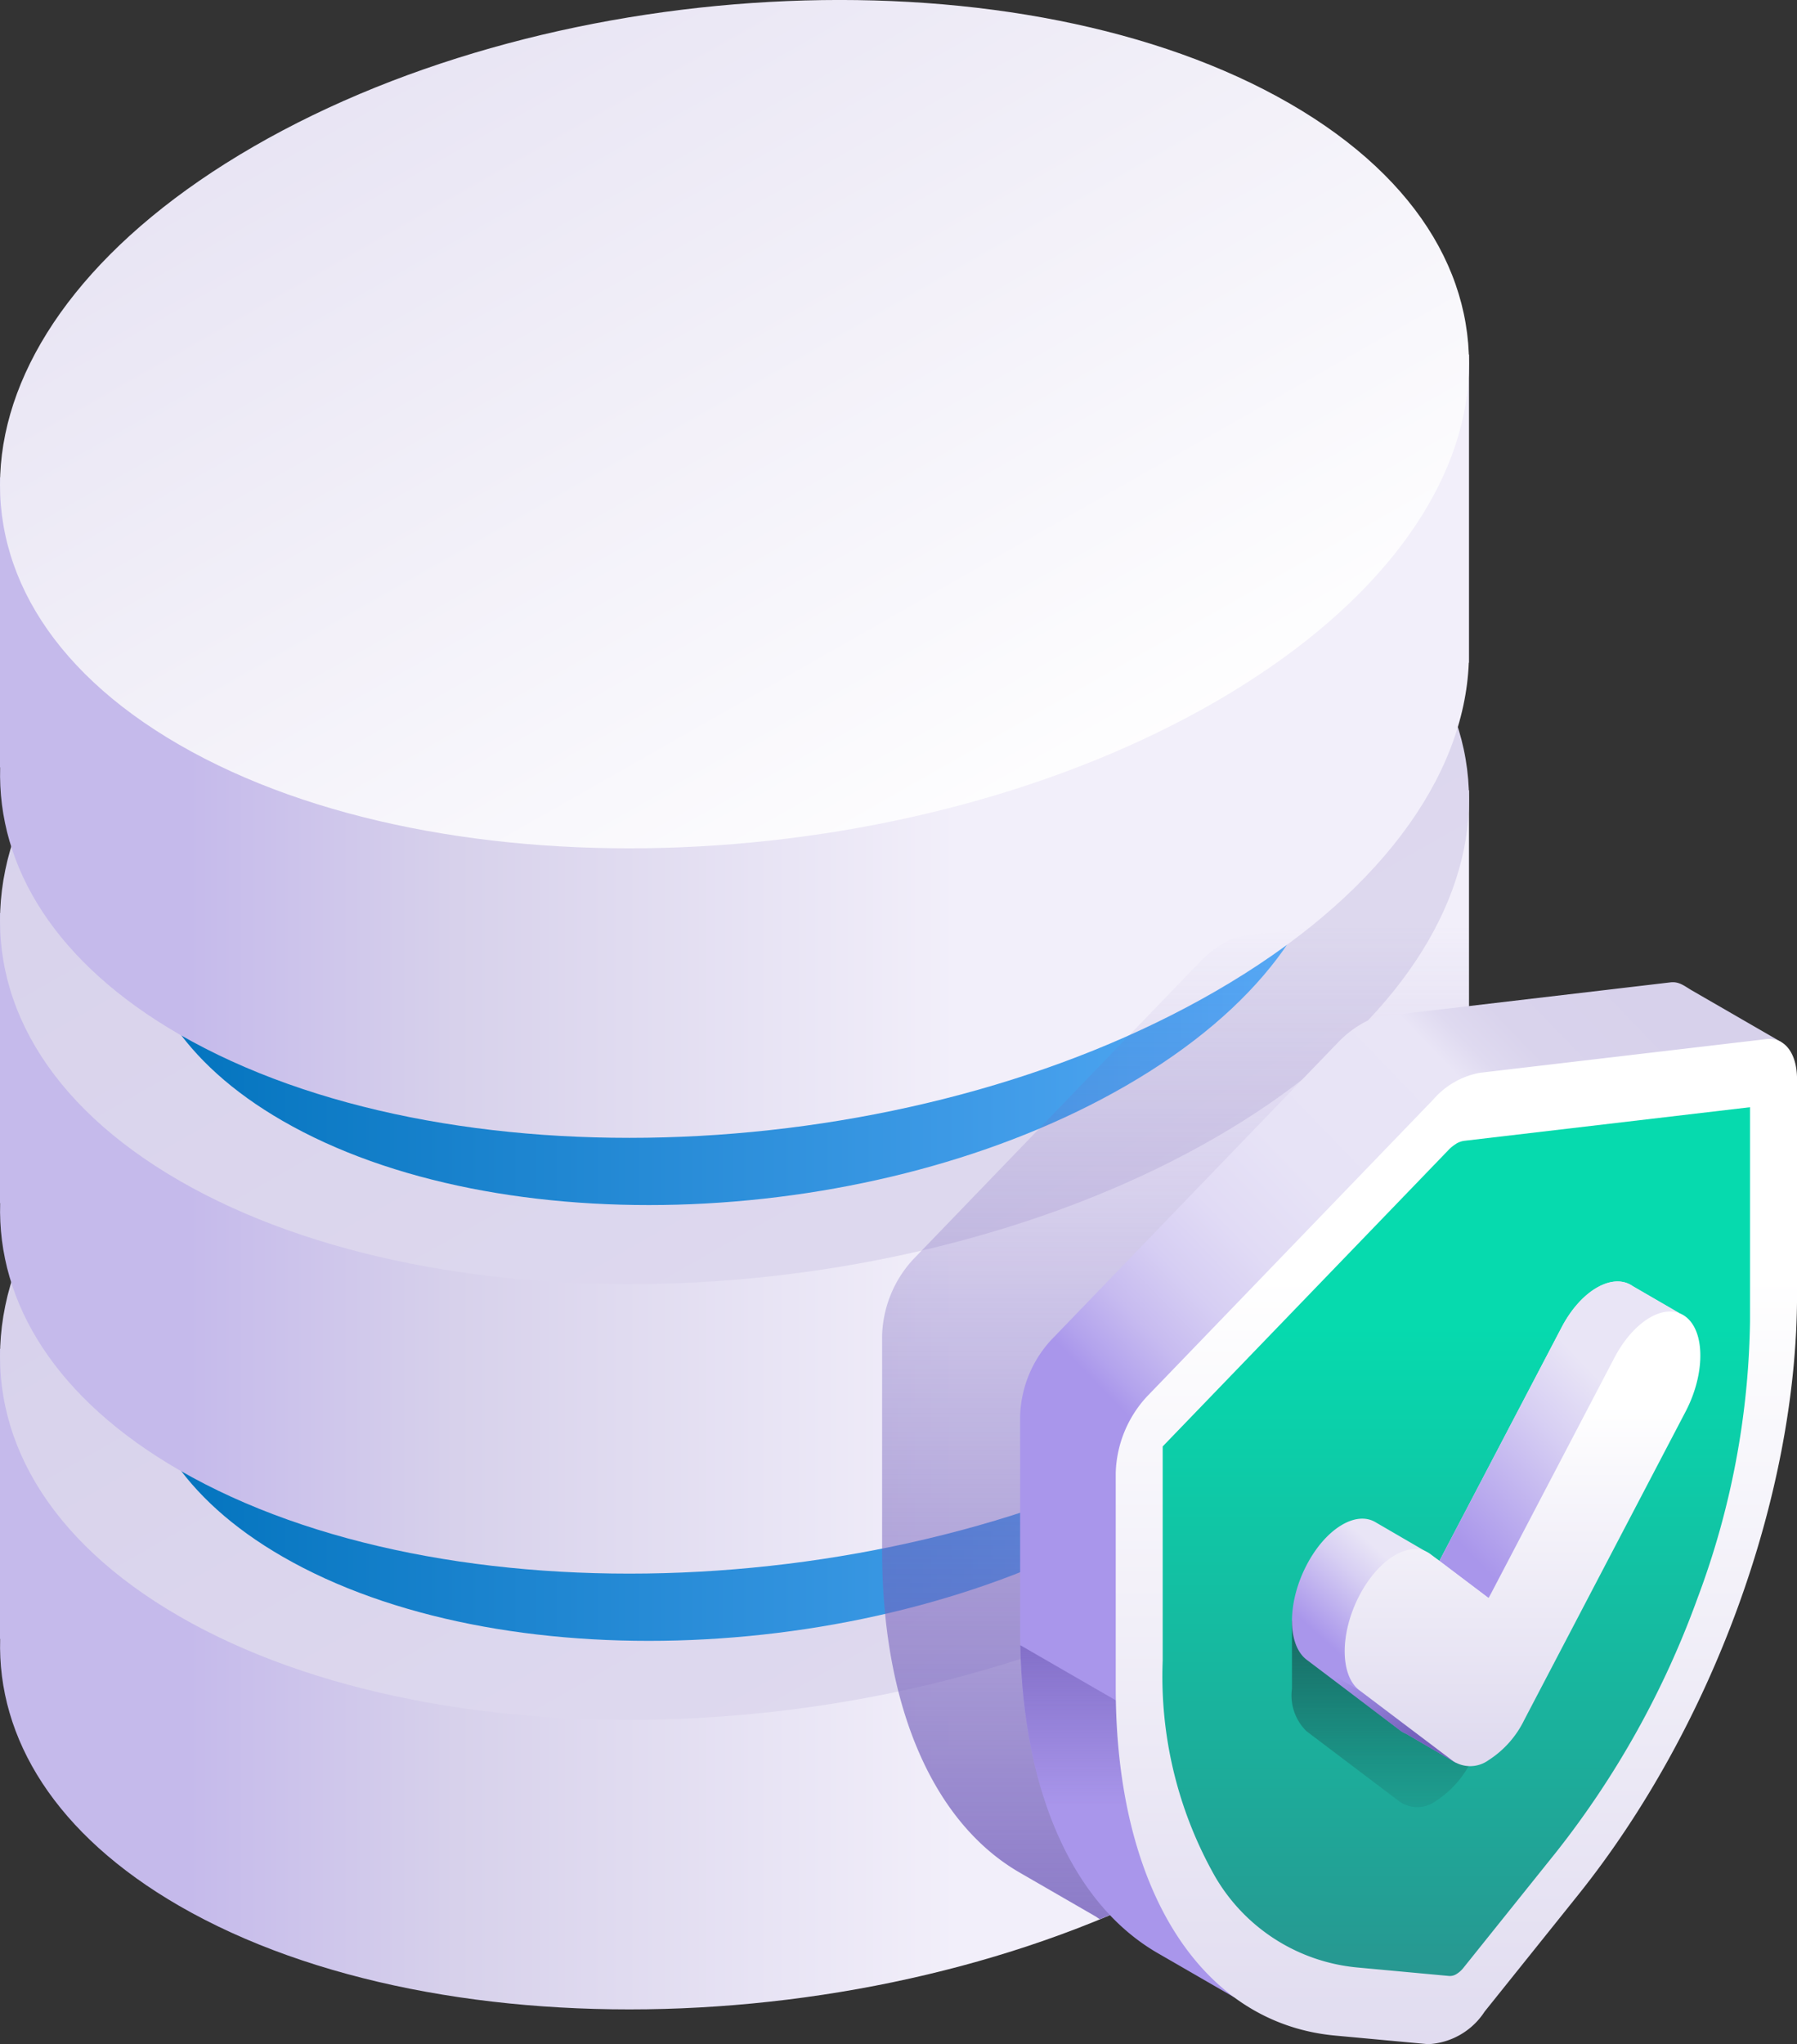 <svg xmlns="http://www.w3.org/2000/svg" xmlns:xlink="http://www.w3.org/1999/xlink" width="70.341" height="80" viewBox="0 0 70.341 80">
  <rect x="0" y="0" width="70.341" height="80" fill="#333333" stroke="none"/>
  <defs>
    <linearGradient id="linear-gradient" x1="0.13" y1="0.5" x2="0.652" y2="0.5" gradientUnits="objectBoundingBox">
      <stop offset="0" stop-color="#c5baeb"/>
      <stop offset="0.349" stop-color="#d7d1eb"/>
      <stop offset="1" stop-color="#f2effa"/>
    </linearGradient>
    <linearGradient id="linear-gradient-2" x1="0.221" y1="0.221" x2="0.84" y2="0.84" gradientUnits="objectBoundingBox">
      <stop offset="0" stop-color="#d7d1eb"/>
      <stop offset="1" stop-color="#dfdaef"/>
    </linearGradient>
    <linearGradient id="linear-gradient-3" y1="0.5" x2="1" y2="0.5" gradientUnits="objectBoundingBox">
      <stop offset="0" stop-color="#0072bc"/>
      <stop offset="1" stop-color="#59acf9"/>
    </linearGradient>
    <linearGradient id="linear-gradient-5" x1="0.142" y1="0.142" x2="0.929" y2="0.929" xlink:href="#linear-gradient-2"/>
    <linearGradient id="linear-gradient-8" x1="-0.054" y1="-0.054" x2="0.839" y2="0.839" gradientUnits="objectBoundingBox">
      <stop offset="0" stop-color="#dfdaef"/>
      <stop offset="1" stop-color="#fff"/>
    </linearGradient>
    <linearGradient id="linear-gradient-9" x1="0.5" y1="1.22" x2="0.5" y2="0.013" gradientUnits="objectBoundingBox">
      <stop offset="0" stop-color="#7662bd"/>
      <stop offset="1" stop-color="#7662bd" stop-opacity="0"/>
    </linearGradient>
    <linearGradient id="linear-gradient-10" x1="0.257" y1="0.549" x2="0.725" y2="-0.06" gradientUnits="objectBoundingBox">
      <stop offset="0.032" stop-color="#a996eb"/>
      <stop offset="0.064" stop-color="#b3a3ed"/>
      <stop offset="0.141" stop-color="#c7bbf0"/>
      <stop offset="0.229" stop-color="#d6cef3"/>
      <stop offset="0.331" stop-color="#e1dbf5"/>
      <stop offset="0.461" stop-color="#e7e3f6"/>
      <stop offset="0.719" stop-color="#e9e5f6"/>
      <stop offset="0.763" stop-color="#dfdaf0"/>
      <stop offset="0.825" stop-color="#d9d3ec"/>
      <stop offset="1" stop-color="#d7d1eb"/>
    </linearGradient>
    <linearGradient id="linear-gradient-11" x1="0.5" y1="-0.178" x2="0.5" y2="0.459" gradientUnits="objectBoundingBox">
      <stop offset="0.032" stop-color="#7662bd"/>
      <stop offset="1" stop-color="#7662bd" stop-opacity="0"/>
    </linearGradient>
    <linearGradient id="linear-gradient-12" x1="0.5" y1="1.044" x2="0.5" y2="0.236" xlink:href="#linear-gradient-8"/>
    <linearGradient id="linear-gradient-13" x1="0.5" y1="1.178" x2="0.5" y2="0.254" gradientUnits="objectBoundingBox">
      <stop offset="0" stop-color="#2f878a"/>
      <stop offset="1" stop-color="#06daae"/>
    </linearGradient>
    <linearGradient id="linear-gradient-14" x1="0.5" y1="-0.383" x2="0.5" y2="1.177" gradientUnits="objectBoundingBox">
      <stop offset="0.032" stop-color="#1a4c4e"/>
      <stop offset="1" stop-color="#1a4c4e" stop-opacity="0"/>
    </linearGradient>
    <linearGradient id="linear-gradient-15" x1="0.201" y1="0.836" x2="0.34" y2="0.643" gradientUnits="objectBoundingBox">
      <stop offset="0.032" stop-color="#a996eb"/>
      <stop offset="0.682" stop-color="#d7cff3"/>
      <stop offset="1" stop-color="#e9e5f6"/>
    </linearGradient>
    <linearGradient id="linear-gradient-16" x1="0.72" y1="0.743" x2="0.22" y2="0.137" xlink:href="#linear-gradient-11"/>
    <linearGradient id="linear-gradient-17" x1="0.148" y1="0.912" x2="0.623" y2="0.294" xlink:href="#linear-gradient-15"/>
    <linearGradient id="linear-gradient-18" x1="0.5" y1="0.975" x2="0.5" y2="0.222" xlink:href="#linear-gradient-8"/>
  </defs>
  <g id="storage" transform="translate(-30.908 0)">
    <g id="Group_23909" data-name="Group 23909" transform="translate(30.908 0)">
      <path id="Path_20762" data-name="Path 20762" d="M30.908,311.875v11.354h.006c-.115,3.912,2.188,7.662,7.012,10.447,10.395,6,28.552,5.249,40.555-1.681,6.385-3.686,9.742-8.378,9.921-12.865h.008V307.069Z" transform="translate(-30.908 -259.089)" fill="url(#linear-gradient)"/>
      <path id="Path_20763" data-name="Path 20763" d="M81.393,222.343c-10.395-6-28.552-5.249-40.555,1.681s-13.307,17.413-2.912,23.414,28.552,5.249,40.555-1.681S91.788,228.344,81.393,222.343Z" transform="translate(-30.908 -184.183)" fill="url(#linear-gradient-2)"/>
      <path id="Path_20764" data-name="Path 20764" d="M65.161,227.771V241.3h0c-.093,3.184,1.781,6.236,5.707,8.5,8.46,4.884,23.237,4.272,33.006-1.368,5.2-3,7.928-6.818,8.075-10.471h.006v-14.1Z" transform="translate(-59.809 -188.882)" fill="url(#linear-gradient-3)"/>
      <path id="Path_20765" data-name="Path 20765" d="M30.908,202.729v11.354h.006c-.115,3.912,2.188,7.662,7.012,10.447,10.395,6,28.552,5.249,40.555-1.681,6.385-3.686,9.742-8.378,9.921-12.865h.008V197.923Z" transform="translate(-30.908 -166.997)" fill="url(#linear-gradient)"/>
      <path id="Path_20766" data-name="Path 20766" d="M81.393,113.2c-10.395-6-28.552-5.249-40.555,1.681s-13.307,17.413-2.912,23.414,28.552,5.249,40.555-1.681S91.788,119.2,81.393,113.2Z" transform="translate(-30.908 -92.092)" fill="url(#linear-gradient-5)"/>
      <path id="Path_20767" data-name="Path 20767" d="M65.161,118.626v13.528h0c-.093,3.184,1.781,6.236,5.707,8.5,8.46,4.884,23.237,4.272,33.006-1.368,5.2-3,7.928-6.818,8.075-10.471h.006v-14.1Z" transform="translate(-59.809 -96.791)" fill="url(#linear-gradient-3)"/>
      <path id="Path_20768" data-name="Path 20768" d="M30.908,93.585v11.354h.006c-.115,3.912,2.188,7.662,7.012,10.447,10.395,6,28.552,5.249,40.555-1.681,6.385-3.686,9.742-8.378,9.921-12.865h.008V88.779Z" transform="translate(-30.908 -74.907)" fill="url(#linear-gradient)"/>
      <path id="Path_20769" data-name="Path 20769" d="M81.393,4.052C71-1.95,52.841-1.2,40.838,5.733S27.531,23.146,37.926,29.147,66.478,34.4,78.481,27.466,91.788,10.053,81.393,4.052Z" transform="translate(-30.908 0)" fill="url(#linear-gradient-8)"/>
    </g>
    <path id="Path_20770" data-name="Path 20770" d="M274.849,252.2h.008V240.138h-.007a9.328,9.328,0,0,0-.431-2.474,10.165,10.165,0,0,0,.43-2.521h.008v-7.4l-8.732,1.027a2.4,2.4,0,0,0-.909.322,4.2,4.2,0,0,0-.909.727L253.1,241.444a4.585,4.585,0,0,0-1.216,2.977v8.419c0,6.11,2.011,10.652,5.383,12.6h0l.033.019.015.009,2.944,1.7c.049.036.1.068.149.1a37.723,37.723,0,0,0,4.521-2.206C271.312,261.377,274.669,256.685,274.849,252.2Z" transform="translate(-186.447 -192.158)" fill="url(#linear-gradient-9)"/>
    <g id="Group_23912" data-name="Group 23912" transform="translate(70.842 38.44)">
      <path id="Path_20771" data-name="Path 20771" d="M316.285,248.358l-3.521-2.033c-.3-.18-.492-.346-.827-.307l-11.209,1.318a2.4,2.4,0,0,0-.908.322,4.2,4.2,0,0,0-.909.727L287.7,260.011a4.585,4.585,0,0,0-1.216,2.977v8.419c0,6.111,2.011,10.653,5.383,12.6h0l.033.019.015.009,2.944,1.7Z" transform="translate(-286.486 -246.013)" fill="url(#linear-gradient-10)"/>
      <path id="Path_20772" data-name="Path 20772" d="M297.02,418.121l-10.5-6.061c.118,5.832,2.108,10.16,5.377,12.047h0l.033.019.015.009,2.944,1.7,1.887-3.291Z" transform="translate(-286.516 -386.115)" fill="url(#linear-gradient-11)"/>
      <path id="Path_20773" data-name="Path 20773" d="M335.869,260.2l-11.209,1.318a3.19,3.19,0,0,0-1.817,1.049l-11.209,11.625a4.585,4.585,0,0,0-1.216,2.977v8.419c0,7.854,3.322,13.119,8.586,13.607l3.643.337a2.8,2.8,0,0,0,2.211-1.276l3.643-4.544c5.264-6.565,8.586-15.666,8.586-23.521v-8.419C337.085,260.742,336.6,260.111,335.869,260.2Z" transform="translate(-306.678 -257.973)" fill="url(#linear-gradient-12)"/>
      <path id="Path_20774" data-name="Path 20774" d="M333.683,278.733a.814.814,0,0,1,.309-.109l11.186-1.315v8.386a32.026,32.026,0,0,1-2.045,10.8,35.539,35.539,0,0,1-5.527,9.946l-3.643,4.544a1.039,1.039,0,0,1-.28.25.479.479,0,0,1-.28.073l-3.643-.337a7.211,7.211,0,0,1-5.527-3.564,15.888,15.888,0,0,1-2.045-8.437v-8.386l11.186-11.6a1.424,1.424,0,0,1,.309-.248Z" transform="translate(-316.61 -272.418)" fill="url(#linear-gradient-13)"/>
      <g id="Group_23911" data-name="Group 23911" transform="translate(10.639 11.709)">
        <path id="Path_20775" data-name="Path 20775" d="M360.208,404.5l-5.633.231v2.654l0,0a1.952,1.952,0,0,0,.572,1.664l3.662,2.768a1.222,1.222,0,0,0,1.393-.035,3.878,3.878,0,0,0,1.393-1.574Z" transform="translate(-354.576 -391.445)" fill="url(#linear-gradient-14)"/>
        <path id="Path_20776" data-name="Path 20776" d="M367.918,321.137c-.77-.543-2.017.138-2.787,1.609l-4.784,9.141-.557-.383-1.944-1.13v0c-.774-.462-1.953.255-2.693,1.668-.77,1.47-.77,3.134,0,3.716l3.662,2.768a.987.987,0,0,0,.228.126l0,0,1.953,1.138,8.74-17.6Z" transform="translate(-354.576 -320.951)" fill="url(#linear-gradient-15)"/>
        <path id="Path_20777" data-name="Path 20777" d="M360.322,416.914l-2.066-1.193,0,0,3.662,2.768a.988.988,0,0,0,.228.126l0,0,1.953,1.138.1-.192Z" transform="translate(-357.681 -400.913)" fill="url(#linear-gradient-16)"/>
        <path id="Path_20778" data-name="Path 20778" d="M399.082,321.137c-.77-.543-2.017.138-2.787,1.609l-4.784,9.141,1.925,1.455,7.463-11.151Z" transform="translate(-385.74 -320.951)" fill="url(#linear-gradient-17)"/>
        <g id="Group_23910" data-name="Group 23910" transform="translate(2.064 1.175)">
          <path id="Path_20779" data-name="Path 20779" d="M373.416,346.031a1.223,1.223,0,0,1-1.393.035L368.36,343.3c-.77-.582-.77-2.245,0-3.716s2.017-2.191,2.787-1.609l2.269,1.715,4.923-9.405c.77-1.47,2.017-2.191,2.787-1.609s.77,2.245,0,3.716l-6.316,12.068A3.881,3.881,0,0,1,373.416,346.031Z" transform="translate(-367.783 -328.473)" fill="url(#linear-gradient-18)"/>
        </g>
      </g>
    </g>
  </g>
</svg>
